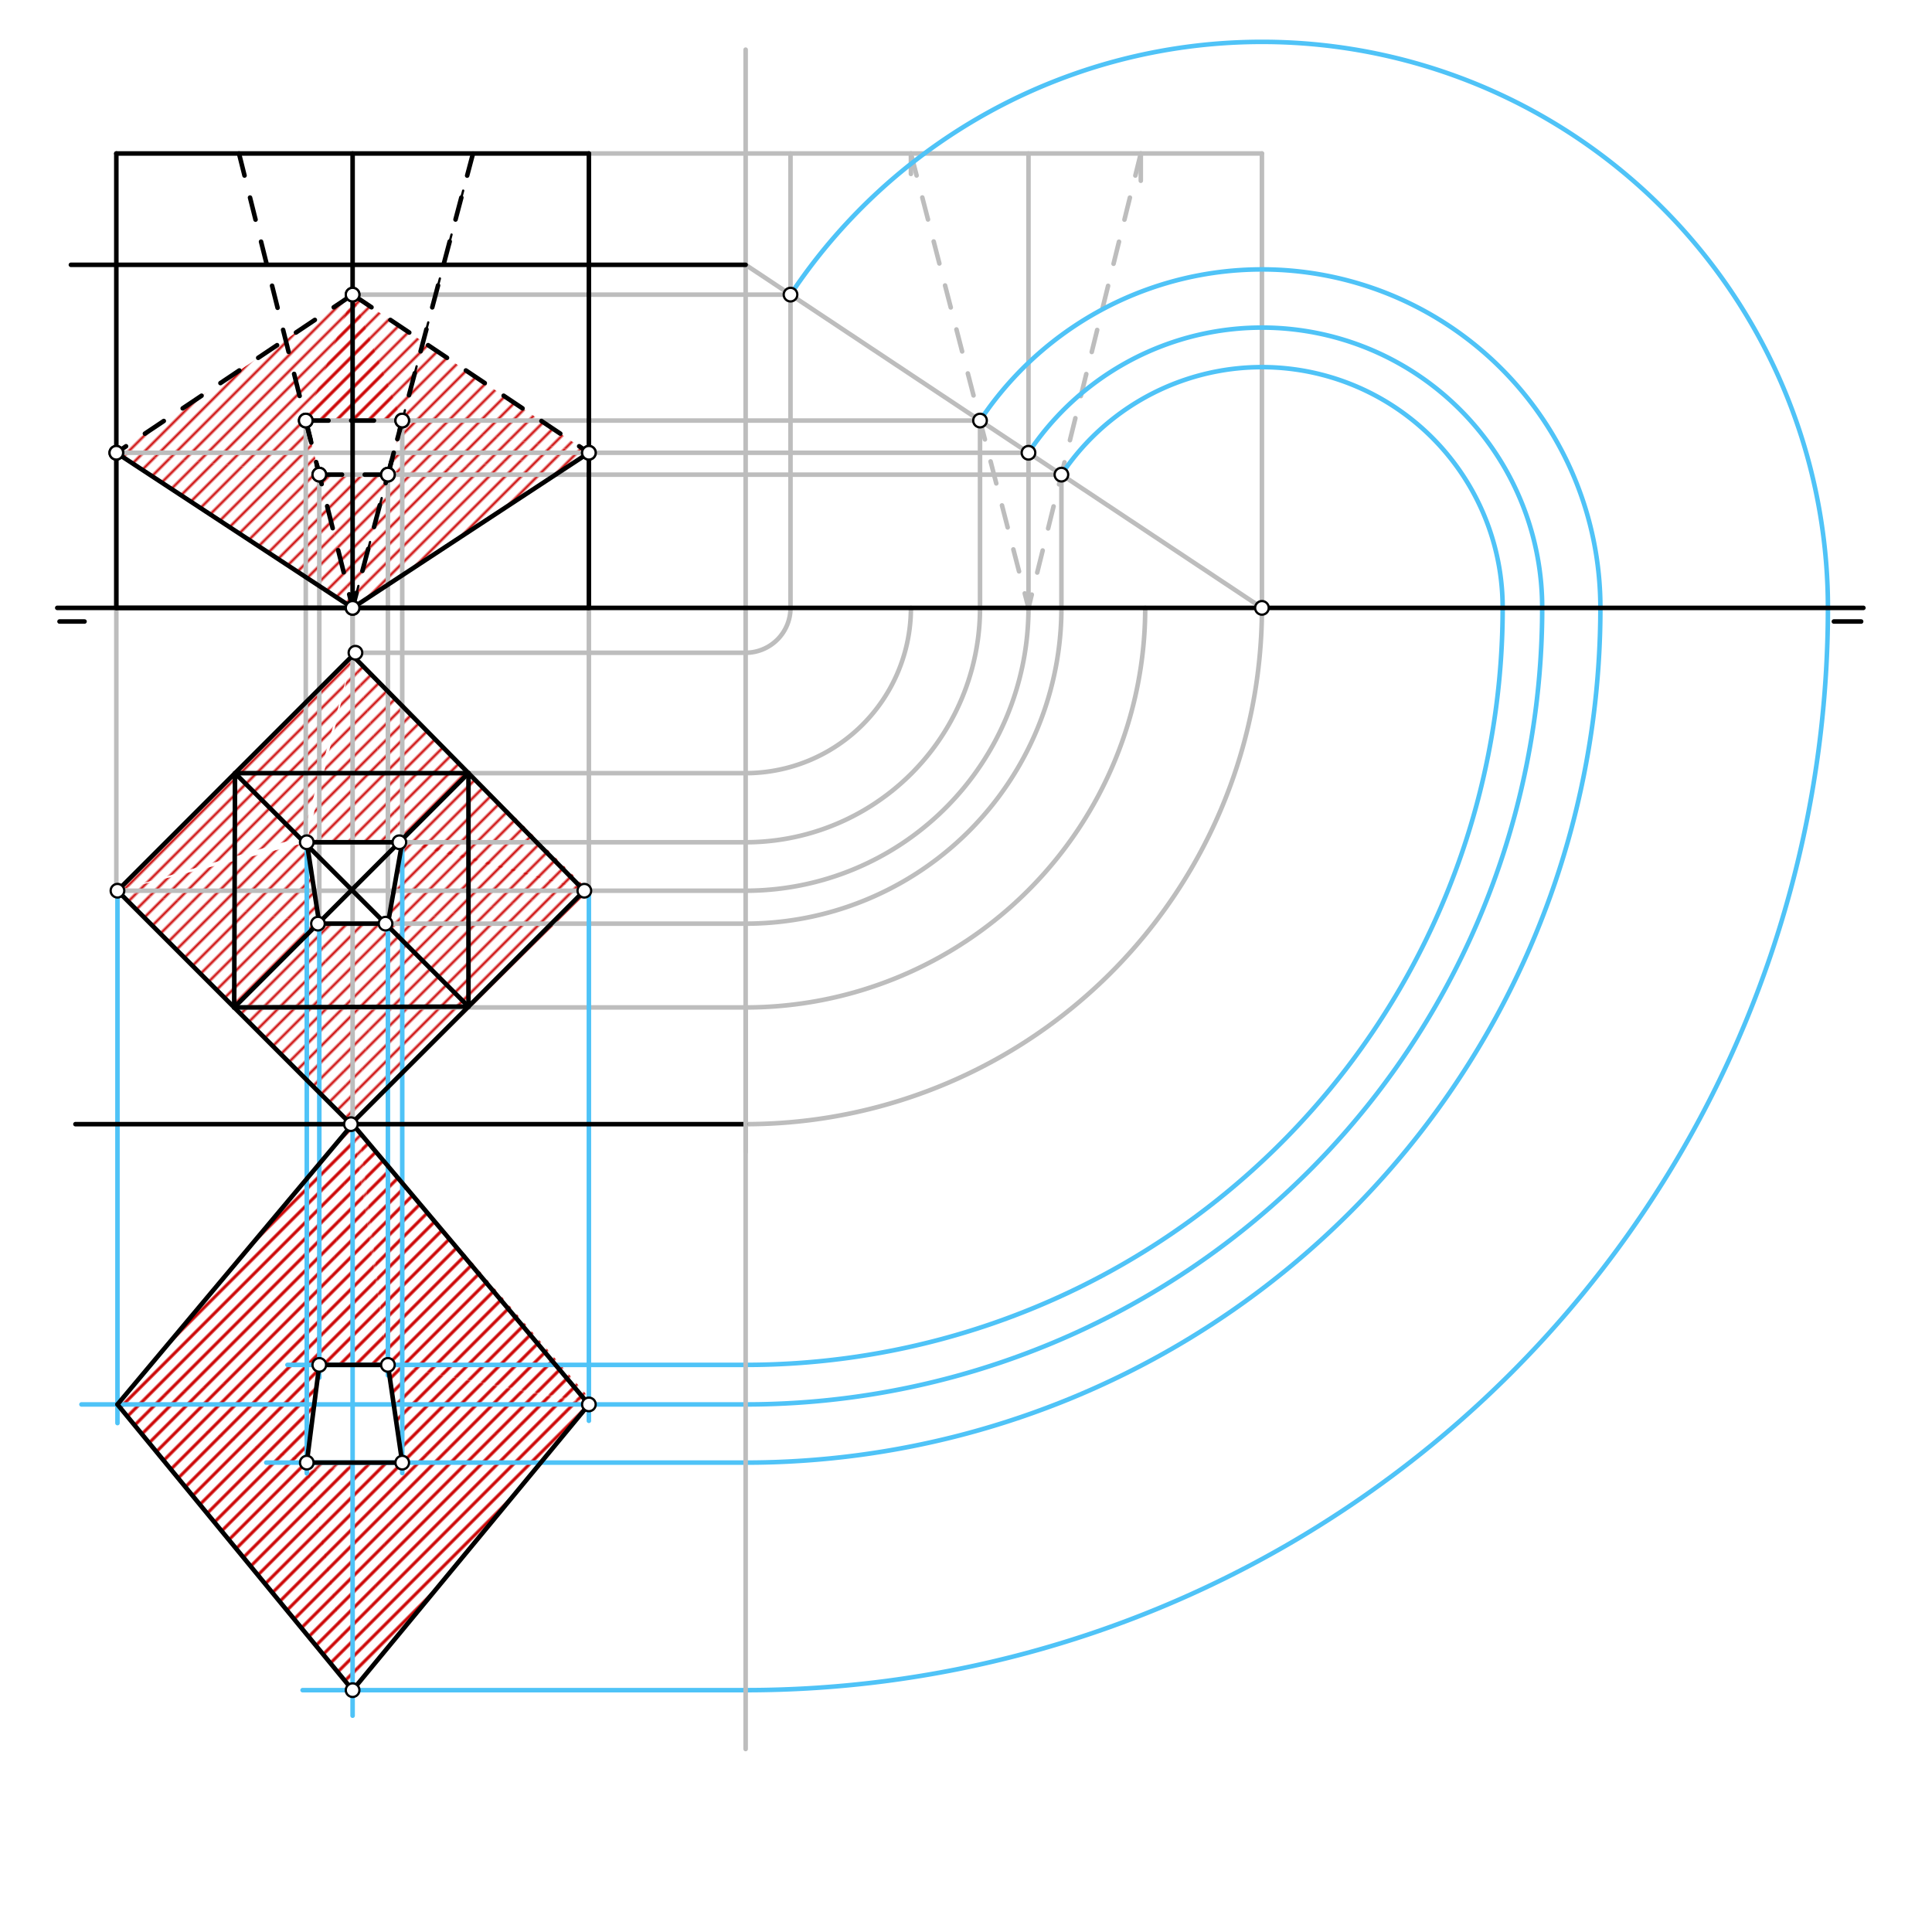 <svg xmlns="http://www.w3.org/2000/svg" class="svg--1it" height="100%" preserveAspectRatio="xMidYMid meet" viewBox="0 0 850.394 850.394" width="100%"><defs><marker id="marker-arrow" markerHeight="16" markerUnits="userSpaceOnUse" markerWidth="24" orient="auto-start-reverse" refX="24" refY="4" viewBox="0 0 24 8"><path d="M 0 0 L 24 4 L 0 8 z" stroke="inherit"></path></marker></defs><g class="aux-layer--1FB"><g class="element--2qn"><defs><pattern height="5" id="fill_238_15pzrz__pattern-stripes" patternTransform="rotate(-45)" patternUnits="userSpaceOnUse" width="5"><rect fill="#CC0000" height="1" transform="translate(0,0)" width="5"></rect></pattern></defs><g fill="url(#fill_238_15pzrz__pattern-stripes)"><path d="M 140.543 406.558 L 51.703 392.062 L 135.036 370.729 L 140.543 406.558 Z" stroke="none"></path></g></g><g class="element--2qn"><defs><pattern height="5" id="fill_242_cxbrls__pattern-stripes" patternTransform="rotate(-45)" patternUnits="userSpaceOnUse" width="5"><rect fill="#CC0000" height="1" transform="translate(0,0)" width="5"></rect></pattern></defs><g fill="url(#fill_242_cxbrls__pattern-stripes)"><path d="M 51.703 392.062 L 140.543 406.558 L 155.203 494.813 L 51.703 392.062 Z" stroke="none"></path></g></g><g class="element--2qn"><defs><pattern height="5" id="fill_246_97eyy6__pattern-stripes" patternTransform="rotate(-45)" patternUnits="userSpaceOnUse" width="5"><rect fill="#CC0000" height="1" transform="translate(0,0)" width="5"></rect></pattern></defs><g fill="url(#fill_246_97eyy6__pattern-stripes)"><path d="M 155.203 494.813 L 140.543 406.558 L 170.743 406.558 L 155.203 494.813 Z" stroke="none"></path></g></g><g class="element--2qn"><defs><pattern height="5" id="fill_250_2winfk__pattern-stripes" patternTransform="rotate(-45)" patternUnits="userSpaceOnUse" width="5"><rect fill="#CC0000" height="1" transform="translate(0,0)" width="5"></rect></pattern></defs><g fill="url(#fill_250_2winfk__pattern-stripes)"><path d="M 155.203 494.813 L 170.743 406.558 L 259.203 392.062 L 155.203 494.813 Z" stroke="none"></path></g></g><g class="element--2qn"><defs><pattern height="5" id="fill_254_1pphus__pattern-stripes" patternTransform="rotate(-45)" patternUnits="userSpaceOnUse" width="5"><rect fill="#CC0000" height="1" transform="translate(0,0)" width="5"></rect></pattern></defs><g fill="url(#fill_254_1pphus__pattern-stripes)"><path d="M 259.203 392.062 L 170.743 406.558 L 178.8 369.113 L 259.203 392.062 Z" stroke="none"></path></g></g><g class="element--2qn"><defs><pattern height="5" id="fill_258_ggq5xd__pattern-stripes" patternTransform="rotate(-45)" patternUnits="userSpaceOnUse" width="5"><rect fill="#CC0000" height="1" transform="translate(0,0)" width="5"></rect></pattern></defs><g fill="url(#fill_258_ggq5xd__pattern-stripes)"><path d="M 259.203 392.062 L 177.052 370.729 L 155.203 288.563 L 259.203 392.062 Z" stroke="none"></path></g></g><g class="element--2qn"><defs><pattern height="5" id="fill_262_7r2azw__pattern-stripes" patternTransform="rotate(-45)" patternUnits="userSpaceOnUse" width="5"><rect fill="#CC0000" height="1" transform="translate(0,0)" width="5"></rect></pattern></defs><g fill="url(#fill_262_7r2azw__pattern-stripes)"><path d="M 155.203 288.563 L 177.052 370.729 L 135.036 370.729 L 155.203 288.563 Z" stroke="none"></path></g></g><g class="element--2qn"><defs><pattern height="5" id="fill_266_ef1thw__pattern-stripes" patternTransform="rotate(-45)" patternUnits="userSpaceOnUse" width="5"><rect fill="#CC0000" height="1" transform="translate(0,0)" width="5"></rect></pattern></defs><g fill="url(#fill_266_ef1thw__pattern-stripes)"><path d="M 155.203 288.563 L 133.2 368.312 L 51.703 392.062 L 155.203 288.563 Z" stroke="none"></path></g></g><g class="element--2qn"><defs><pattern height="5" id="fill_270_19ah8r__pattern-stripes" patternTransform="rotate(-45)" patternUnits="userSpaceOnUse" width="5"><rect fill="#CC0000" height="1" transform="translate(0,0)" width="5"></rect></pattern></defs><g fill="url(#fill_270_19ah8r__pattern-stripes)"><path d="M 51.203 199.289 L 140.543 208.92 L 155.203 267.562 L 51.203 199.289 Z" stroke="none"></path></g></g><g class="element--2qn"><defs><pattern height="5" id="fill_274_8hh196__pattern-stripes" patternTransform="rotate(-45)" patternUnits="userSpaceOnUse" width="5"><rect fill="#CC0000" height="1" transform="translate(0,0)" width="5"></rect></pattern></defs><g fill="url(#fill_274_8hh196__pattern-stripes)"><path d="M 140.543 208.92 L 155.203 267.562 L 170.743 208.92 L 140.543 208.92 Z" stroke="none"></path></g></g><g class="element--2qn"><defs><pattern height="5" id="fill_278_3379hy__pattern-stripes" patternTransform="rotate(-45)" patternUnits="userSpaceOnUse" width="5"><rect fill="#CC0000" height="1" transform="translate(0,0)" width="5"></rect></pattern></defs><g fill="url(#fill_278_3379hy__pattern-stripes)"><path d="M 170.743 208.92 L 155.203 267.562 L 259.203 199.289 L 170.743 208.92 Z" stroke="none"></path></g></g><g class="element--2qn"><defs><pattern height="5" id="fill_282_6sy9hw__pattern-stripes" patternTransform="rotate(-45)" patternUnits="userSpaceOnUse" width="5"><rect fill="#CC0000" height="1" transform="translate(0,0)" width="5"></rect></pattern></defs><g fill="url(#fill_282_6sy9hw__pattern-stripes)"><path d="M 170.743 208.92 L 259.203 199.289 L 177.052 185.113 L 170.743 208.92 Z" stroke="none"></path></g></g><g class="element--2qn"><defs><pattern height="5" id="fill_286_6u5ho5__pattern-stripes" patternTransform="rotate(-45)" patternUnits="userSpaceOnUse" width="5"><rect fill="#CC0000" height="1" transform="translate(0,0)" width="5"></rect></pattern></defs><g fill="url(#fill_286_6u5ho5__pattern-stripes)"><path d="M 177.052 185.113 L 259.203 199.289 L 155.203 129.686 L 177.052 185.113 Z" stroke="none"></path></g></g><g class="element--2qn"><defs><pattern height="5" id="fill_290_3s4t79__pattern-stripes" patternTransform="rotate(-45)" patternUnits="userSpaceOnUse" width="5"><rect fill="#CC0000" height="1" transform="translate(0,0)" width="5"></rect></pattern></defs><g fill="url(#fill_290_3s4t79__pattern-stripes)"><path d="M 177.052 185.113 L 155.203 129.686 L 134.591 185.113 L 177.052 185.113 Z" stroke="none"></path></g></g><g class="element--2qn"><defs><pattern height="5" id="fill_295_83uzqz__pattern-stripes" patternTransform="rotate(-45)" patternUnits="userSpaceOnUse" width="5"><rect fill="#CC0000" height="1" transform="translate(0,0)" width="5"></rect></pattern></defs><g fill="url(#fill_295_83uzqz__pattern-stripes)"><path d="M 134.591 185.113 L 155.203 129.686 L 51.203 199.289 L 140.543 208.92 L 134.591 185.113 Z" stroke="none"></path></g></g><g class="element--2qn"><defs><pattern height="5" id="fill_234_4oozni__pattern-stripes" patternTransform="rotate(-45)" patternUnits="userSpaceOnUse" width="5"><rect fill="#CC0000" height="1" transform="translate(0,0)" width="5"></rect></pattern></defs><g fill="url(#fill_234_4oozni__pattern-stripes)"><path d="M 51.203 199.289 L 155.203 129.686 L 134.591 185.113 L 177.052 185.113 L 155.203 129.686 L 51.203 199.289 Z" stroke="none"></path></g></g><g class="element--2qn"><defs><pattern height="5" id="fill_339_faf4pt__pattern-stripes" patternTransform="rotate(-45)" patternUnits="userSpaceOnUse" width="5"><rect fill="#CC0000" height="1" transform="translate(0,0)" width="5"></rect></pattern></defs><g fill="url(#fill_339_faf4pt__pattern-stripes)"><path d="M 155.203 494.813 L 140.543 600.774 L 51.703 618.177 L 155.203 494.813 Z" stroke="none"></path></g></g><g class="element--2qn"><defs><pattern height="5" id="fill_343_6ckq8b__pattern-stripes" patternTransform="rotate(-45)" patternUnits="userSpaceOnUse" width="5"><rect fill="#CC0000" height="1" transform="translate(0,0)" width="5"></rect></pattern></defs><g fill="url(#fill_343_6ckq8b__pattern-stripes)"><path d="M 155.203 494.813 L 140.543 600.774 L 51.703 618.177 L 155.203 494.813 Z" stroke="none"></path></g></g><g class="element--2qn"><defs><pattern height="5" id="fill_347_cu9lel__pattern-stripes" patternTransform="rotate(-45)" patternUnits="userSpaceOnUse" width="5"><rect fill="#CC0000" height="1" transform="translate(0,0)" width="5"></rect></pattern></defs><g fill="url(#fill_347_cu9lel__pattern-stripes)"><path d="M 140.543 600.774 L 155.203 494.813 L 170.743 600.774 L 140.543 600.774 Z" stroke="none"></path></g></g><g class="element--2qn"><defs><pattern height="5" id="fill_351_47hdpa__pattern-stripes" patternTransform="rotate(-45)" patternUnits="userSpaceOnUse" width="5"><rect fill="#CC0000" height="1" transform="translate(0,0)" width="5"></rect></pattern></defs><g fill="url(#fill_351_47hdpa__pattern-stripes)"><path d="M 170.743 600.774 L 155.203 494.813 L 140.543 600.774 L 170.743 600.774 Z" stroke="none"></path></g></g><g class="element--2qn"><defs><pattern height="5" id="fill_356_bsrge6__pattern-stripes" patternTransform="rotate(-45)" patternUnits="userSpaceOnUse" width="5"><rect fill="#CC0000" height="1" transform="translate(0,0)" width="5"></rect></pattern></defs><g fill="url(#fill_356_bsrge6__pattern-stripes)"><path d="M 170.743 600.774 L 158.203 497.391 L 158.203 497.391 L 259.203 618.177 L 170.743 600.774 Z" stroke="none"></path></g></g><g class="element--2qn"><defs><pattern height="5" id="fill_360_3af0r__pattern-stripes" patternTransform="rotate(-45)" patternUnits="userSpaceOnUse" width="5"><rect fill="#CC0000" height="1" transform="translate(0,0)" width="5"></rect></pattern></defs><g fill="url(#fill_360_3af0r__pattern-stripes)"><path d="M 170.743 600.774 L 155.203 494.813 L 261.203 617.391 L 170.743 600.774 Z" stroke="none"></path></g></g><g class="element--2qn"><defs><pattern height="5" id="fill_364_40qpwh__pattern-stripes" patternTransform="rotate(-45)" patternUnits="userSpaceOnUse" width="5"><rect fill="#CC0000" height="1" transform="translate(0,0)" width="5"></rect></pattern></defs><g fill="url(#fill_364_40qpwh__pattern-stripes)"><path d="M 170.743 600.774 L 259.203 618.177 L 177.052 643.791 L 170.743 600.774 Z" stroke="none"></path></g></g><g class="element--2qn"><defs><pattern height="5" id="fill_368_6vgach__pattern-stripes" patternTransform="rotate(-45)" patternUnits="userSpaceOnUse" width="5"><rect fill="#CC0000" height="1" transform="translate(0,0)" width="5"></rect></pattern></defs><g fill="url(#fill_368_6vgach__pattern-stripes)"><path d="M 170.743 600.774 L 177.052 643.791 L 259.203 618.177 L 170.743 600.774 Z" stroke="none"></path></g></g><g class="element--2qn"><defs><pattern height="5" id="fill_372_8avqt5__pattern-stripes" patternTransform="rotate(-45)" patternUnits="userSpaceOnUse" width="5"><rect fill="#CC0000" height="1" transform="translate(0,0)" width="5"></rect></pattern></defs><g fill="url(#fill_372_8avqt5__pattern-stripes)"><path d="M 177.052 643.791 L 259.203 618.177 L 155.203 743.944 L 177.052 643.791 Z" stroke="none"></path></g></g><g class="element--2qn"><defs><pattern height="5" id="fill_376_culfb7__pattern-stripes" patternTransform="rotate(-45)" patternUnits="userSpaceOnUse" width="5"><rect fill="#CC0000" height="1" transform="translate(0,0)" width="5"></rect></pattern></defs><g fill="url(#fill_376_culfb7__pattern-stripes)"><path d="M 177.052 643.791 L 259.203 618.177 L 155.203 743.944 L 177.052 643.791 Z" stroke="none"></path></g></g><g class="element--2qn"><defs><pattern height="5" id="fill_380_65m7mb__pattern-stripes" patternTransform="rotate(-45)" patternUnits="userSpaceOnUse" width="5"><rect fill="#CC0000" height="1" transform="translate(0,0)" width="5"></rect></pattern></defs><g fill="url(#fill_380_65m7mb__pattern-stripes)"><path d="M 135.036 643.791 L 177.052 643.791 L 155.203 743.944 L 135.036 643.791 Z" stroke="none"></path></g></g><g class="element--2qn"><defs><pattern height="5" id="fill_384_9r4r6__pattern-stripes" patternTransform="rotate(-45)" patternUnits="userSpaceOnUse" width="5"><rect fill="#CC0000" height="1" transform="translate(0,0)" width="5"></rect></pattern></defs><g fill="url(#fill_384_9r4r6__pattern-stripes)"><path d="M 135.203 647.391 L 177.052 643.791 L 155.203 743.944 L 135.203 647.391 Z" stroke="none"></path></g></g><g class="element--2qn"><defs><pattern height="5" id="fill_388_4ilb56__pattern-stripes" patternTransform="rotate(-45)" patternUnits="userSpaceOnUse" width="5"><rect fill="#CC0000" height="1" transform="translate(0,0)" width="5"></rect></pattern></defs><g fill="url(#fill_388_4ilb56__pattern-stripes)"><path d="M 155.203 743.944 L 135.036 643.791 L 51.703 618.177 L 155.203 743.944 Z" stroke="none"></path></g></g><g class="element--2qn"><defs><pattern height="5" id="fill_392_6qvm65__pattern-stripes" patternTransform="rotate(-45)" patternUnits="userSpaceOnUse" width="5"><rect fill="#CC0000" height="1" transform="translate(0,0)" width="5"></rect></pattern></defs><g fill="url(#fill_392_6qvm65__pattern-stripes)"><path d="M 135.203 643.391 L 51.703 618.177 L 155.203 743.944 L 135.203 643.391 Z" stroke="none"></path></g></g><g class="element--2qn"><defs><pattern height="5" id="fill_396_4s08v9__pattern-stripes" patternTransform="rotate(-45)" patternUnits="userSpaceOnUse" width="5"><rect fill="#CC0000" height="1" transform="translate(0,0)" width="5"></rect></pattern></defs><g fill="url(#fill_396_4s08v9__pattern-stripes)"><path d="M 140.543 600.774 L 51.703 618.177 L 135.036 643.791 L 140.543 600.774 Z" stroke="none"></path></g></g><g class="element--2qn"><defs><pattern height="5" id="fill_400_8rmvik__pattern-stripes" patternTransform="rotate(-45)" patternUnits="userSpaceOnUse" width="5"><rect fill="#CC0000" height="1" transform="translate(0,0)" width="5"></rect></pattern></defs><g fill="url(#fill_400_8rmvik__pattern-stripes)"><path d="M 140.543 600.774 L 51.703 618.177 L 135.036 643.791 L 140.543 600.774 Z" stroke="none"></path></g></g><g class="element--2qn"><line stroke="#BDBDBD" stroke-dasharray="none" stroke-linecap="round" stroke-width="2" x1="328.203" x2="328.203" y1="21.854" y2="507.188"></line></g><g class="element--2qn"><path d="M 328.203 494.813 A 227.25 227.25 0 0 0 555.453 267.562" fill="none" stroke="#BDBDBD" stroke-dasharray="none" stroke-linecap="round" stroke-width="2"></path></g><g class="element--2qn"><line stroke="#BDBDBD" stroke-dasharray="none" stroke-linecap="round" stroke-width="2" x1="328.203" x2="555.453" y1="116.562" y2="267.562"></line></g><g class="element--2qn"><line stroke="#BDBDBD" stroke-dasharray="none" stroke-linecap="round" stroke-width="2" x1="259.203" x2="555.453" y1="67.562" y2="67.562"></line></g><g class="element--2qn"><line stroke="#BDBDBD" stroke-dasharray="none" stroke-linecap="round" stroke-width="2" x1="555.453" x2="555.453" y1="267.562" y2="67.562"></line></g><g class="element--2qn"><line stroke="#BDBDBD" stroke-dasharray="none" stroke-linecap="round" stroke-width="2" x1="51.703" x2="328.203" y1="392.062" y2="392.062"></line></g><g class="element--2qn"><line stroke="#BDBDBD" stroke-dasharray="none" stroke-linecap="round" stroke-width="2" x1="156.453" x2="328.203" y1="287.313" y2="287.313"></line></g><g class="element--2qn"><path d="M 328.203 287.313 A 19.75 19.75 0 0 0 347.953 267.562" fill="none" stroke="#BDBDBD" stroke-dasharray="none" stroke-linecap="round" stroke-width="2"></path></g><g class="element--2qn"><path d="M 328.203 392.062 A 124.5 124.5 0 0 0 452.703 267.562" fill="none" stroke="#BDBDBD" stroke-dasharray="none" stroke-linecap="round" stroke-width="2"></path></g><g class="element--2qn"><line stroke="#BDBDBD" stroke-dasharray="none" stroke-linecap="round" stroke-width="2" x1="103.078" x2="328.203" y1="443.437" y2="443.437"></line></g><g class="element--2qn"><line stroke="#BDBDBD" stroke-dasharray="none" stroke-linecap="round" stroke-width="2" x1="452.703" x2="452.703" y1="267.562" y2="67.562"></line></g><g class="element--2qn"><line stroke="#BDBDBD" stroke-dasharray="none" stroke-linecap="round" stroke-width="2" x1="347.953" x2="347.953" y1="267.562" y2="67.562"></line></g><g class="element--2qn"><path d="M 328.203 443.437 A 175.875 175.875 0 0 0 504.078 267.562" fill="none" stroke="#BDBDBD" stroke-dasharray="none" stroke-linecap="round" stroke-width="2"></path></g><g class="element--2qn"><line stroke="#BDBDBD" stroke-dasharray="none" stroke-linecap="round" stroke-width="2" x1="502.139" x2="502.139" y1="79.562" y2="67.562"></line></g><g class="element--2qn"><line stroke="#BDBDBD" stroke-dasharray="10" stroke-linecap="round" stroke-width="2" x1="502.139" x2="452.703" y1="67.562" y2="267.562"></line></g><g class="element--2qn"><line stroke="#BDBDBD" stroke-dasharray="none" stroke-linecap="round" stroke-width="2" x1="206.203" x2="328.203" y1="340.312" y2="340.312"></line></g><g class="element--2qn"><path d="M 328.203 340.312 A 72.75 72.75 0 0 0 400.953 267.562" fill="none" stroke="#BDBDBD" stroke-dasharray="none" stroke-linecap="round" stroke-width="2"></path></g><g class="element--2qn"><line stroke="#BDBDBD" stroke-dasharray="none" stroke-linecap="round" stroke-width="2" x1="400.953" x2="400.953" y1="76.562" y2="67.562"></line></g><g class="element--2qn"><line stroke="#BDBDBD" stroke-dasharray="10" stroke-linecap="round" stroke-width="2" x1="400.953" x2="452.703" y1="67.562" y2="267.562"></line></g><g class="element--2qn"><line stroke="#BDBDBD" stroke-dasharray="none" stroke-linecap="round" stroke-width="2" x1="347.953" x2="155.203" y1="129.686" y2="129.686"></line></g><g class="element--2qn"><line stroke="#BDBDBD" stroke-dasharray="none" stroke-linecap="round" stroke-width="2" x1="431.369" x2="134.391" y1="185.113" y2="185.113"></line></g><g class="element--2qn"><line stroke="#BDBDBD" stroke-dasharray="none" stroke-linecap="round" stroke-width="2" x1="452.703" x2="51.203" y1="199.289" y2="199.289"></line></g><g class="element--2qn"><line stroke="#BDBDBD" stroke-dasharray="none" stroke-linecap="round" stroke-width="2" x1="467.198" x2="140.523" y1="208.92" y2="208.92"></line></g><g class="element--2qn"><line stroke="#BDBDBD" stroke-dasharray="none" stroke-linecap="round" stroke-width="2" x1="431.369" x2="431.369" y1="185.113" y2="267.562"></line></g><g class="element--2qn"><line stroke="#BDBDBD" stroke-dasharray="none" stroke-linecap="round" stroke-width="2" x1="467.198" x2="467.198" y1="208.92" y2="267.562"></line></g><g class="element--2qn"><path d="M 431.369 267.562 A 103.166 103.166 0 0 1 328.203 370.729" fill="none" stroke="#BDBDBD" stroke-dasharray="none" stroke-linecap="round" stroke-width="2"></path></g><g class="element--2qn"><path d="M 467.198 267.562 A 138.995 138.995 0 0 1 328.203 406.558" fill="none" stroke="#BDBDBD" stroke-dasharray="none" stroke-linecap="round" stroke-width="2"></path></g><g class="element--2qn"><line stroke="#BDBDBD" stroke-dasharray="none" stroke-linecap="round" stroke-width="2" x1="328.203" x2="135.036" y1="370.729" y2="370.729"></line></g><g class="element--2qn"><line stroke="#BDBDBD" stroke-dasharray="none" stroke-linecap="round" stroke-width="2" x1="328.203" x2="138.581" y1="406.558" y2="406.558"></line></g><g class="element--2qn"><line stroke="#BDBDBD" stroke-dasharray="none" stroke-linecap="round" stroke-width="2" x1="134.591" x2="134.591" y1="185.113" y2="370.729"></line></g><g class="element--2qn"><line stroke="#BDBDBD" stroke-dasharray="none" stroke-linecap="round" stroke-width="2" x1="140.543" x2="140.543" y1="208.92" y2="406.558"></line></g><g class="element--2qn"><line stroke="#BDBDBD" stroke-dasharray="none" stroke-linecap="round" stroke-width="2" x1="155.203" x2="155.203" y1="267.562" y2="287.313"></line></g><g class="element--2qn"><line stroke="#BDBDBD" stroke-dasharray="none" stroke-linecap="round" stroke-width="2" x1="170.743" x2="170.743" y1="208.92" y2="406.558"></line></g><g class="element--2qn"><line stroke="#BDBDBD" stroke-dasharray="none" stroke-linecap="round" stroke-width="2" x1="177.052" x2="177.052" y1="185.113" y2="370.729"></line></g><g class="element--2qn"><line stroke="#BDBDBD" stroke-dasharray="none" stroke-linecap="round" stroke-width="2" x1="259.203" x2="259.203" y1="267.562" y2="392.062"></line></g><g class="element--2qn"><line stroke="#BDBDBD" stroke-dasharray="none" stroke-linecap="round" stroke-width="2" x1="51.203" x2="51.203" y1="199.289" y2="392.062"></line></g><g class="element--2qn"><line stroke="#BDBDBD" stroke-dasharray="none" stroke-linecap="round" stroke-width="2" x1="155.203" x2="155.203" y1="267.562" y2="494.813"></line></g><g class="element--2qn"><path d="M 467.198 208.92 A 105.961 105.961 0 0 1 661.415 267.562" fill="none" stroke="#4FC3F7" stroke-dasharray="none" stroke-linecap="round" stroke-width="2"></path></g><g class="element--2qn"><path d="M 452.703 199.289 A 123.365 123.365 0 0 1 678.818 267.562" fill="none" stroke="#4FC3F7" stroke-dasharray="none" stroke-linecap="round" stroke-width="2"></path></g><g class="element--2qn"><path d="M 431.369 185.113 A 148.979 148.979 0 0 1 704.432 267.562" fill="none" stroke="#4FC3F7" stroke-dasharray="none" stroke-linecap="round" stroke-width="2"></path></g><g class="element--2qn"><path d="M 347.953 129.686 A 249.131 249.131 0 0 1 804.584 267.562" fill="none" stroke="#4FC3F7" stroke-dasharray="none" stroke-linecap="round" stroke-width="2"></path></g><g class="element--2qn"><path d="M 804.584 267.562 A 476.381 476.381 0 0 1 328.203 743.944" fill="none" stroke="#4FC3F7" stroke-dasharray="none" stroke-linecap="round" stroke-width="2"></path></g><g class="element--2qn"><path d="M 704.432 267.562 A 376.229 376.229 0 0 1 328.203 643.791" fill="none" stroke="#4FC3F7" stroke-dasharray="none" stroke-linecap="round" stroke-width="2"></path></g><g class="element--2qn"><path d="M 678.818 267.562 A 350.615 350.615 0 0 1 328.203 618.177" fill="none" stroke="#4FC3F7" stroke-dasharray="none" stroke-linecap="round" stroke-width="2"></path></g><g class="element--2qn"><path d="M 661.415 267.562 A 333.211 333.211 0 0 1 328.203 600.774" fill="none" stroke="#4FC3F7" stroke-dasharray="none" stroke-linecap="round" stroke-width="2"></path></g><g class="element--2qn"><line stroke="#4FC3F7" stroke-dasharray="none" stroke-linecap="round" stroke-width="2" x1="328.203" x2="126.521" y1="600.774" y2="600.774"></line></g><g class="element--2qn"><line stroke="#4FC3F7" stroke-dasharray="none" stroke-linecap="round" stroke-width="2" x1="328.203" x2="35.854" y1="618.177" y2="618.177"></line></g><g class="element--2qn"><line stroke="#4FC3F7" stroke-dasharray="none" stroke-linecap="round" stroke-width="2" x1="328.203" x2="117.188" y1="643.791" y2="643.791"></line></g><g class="element--2qn"><line stroke="#4FC3F7" stroke-dasharray="none" stroke-linecap="round" stroke-width="2" x1="328.203" x2="133.188" y1="743.944" y2="743.944"></line></g><g class="element--2qn"><line stroke="#4FC3F7" stroke-dasharray="none" stroke-linecap="round" stroke-width="2" x1="155.203" x2="155.203" y1="494.813" y2="755.188"></line></g><g class="element--2qn"><line stroke="#4FC3F7" stroke-dasharray="none" stroke-linecap="round" stroke-width="2" x1="135.036" x2="135.036" y1="370.729" y2="648.521"></line></g><g class="element--2qn"><line stroke="#4FC3F7" stroke-dasharray="none" stroke-linecap="round" stroke-width="2" x1="177.052" x2="177.052" y1="370.729" y2="648.391"></line></g><g class="element--2qn"><line stroke="#4FC3F7" stroke-dasharray="none" stroke-linecap="round" stroke-width="2" x1="140.543" x2="140.543" y1="406.558" y2="606.391"></line></g><g class="element--2qn"><line stroke="#4FC3F7" stroke-dasharray="none" stroke-linecap="round" stroke-width="2" x1="170.743" x2="170.743" y1="406.558" y2="605.391"></line></g><g class="element--2qn"><line stroke="#4FC3F7" stroke-dasharray="none" stroke-linecap="round" stroke-width="2" x1="259.203" x2="259.203" y1="392.062" y2="625.391"></line></g><g class="element--2qn"><line stroke="#4FC3F7" stroke-dasharray="none" stroke-linecap="round" stroke-width="2" x1="51.703" x2="51.703" y1="392.062" y2="626.391"></line></g><g class="element--2qn"><line stroke="#000000" stroke-dasharray="none" stroke-linecap="round" stroke-width="2" x1="155.203" x2="51.703" y1="494.813" y2="618.177"></line></g><g class="element--2qn"><line stroke="#000000" stroke-dasharray="none" stroke-linecap="round" stroke-width="2" x1="51.703" x2="155.203" y1="618.177" y2="743.944"></line></g><g class="element--2qn"><line stroke="#000000" stroke-dasharray="none" stroke-linecap="round" stroke-width="2" x1="155.203" x2="259.203" y1="743.944" y2="618.177"></line></g><g class="element--2qn"><line stroke="#000000" stroke-dasharray="none" stroke-linecap="round" stroke-width="2" x1="259.203" x2="155.203" y1="618.177" y2="494.813"></line></g><g class="element--2qn"><line stroke="#000000" stroke-dasharray="none" stroke-linecap="round" stroke-width="2" x1="170.743" x2="140.543" y1="600.774" y2="600.774"></line></g><g class="element--2qn"><line stroke="#000000" stroke-dasharray="none" stroke-linecap="round" stroke-width="2" x1="140.543" x2="135.036" y1="600.774" y2="643.791"></line></g><g class="element--2qn"><line stroke="#000000" stroke-dasharray="none" stroke-linecap="round" stroke-width="2" x1="135.036" x2="177.052" y1="643.791" y2="643.791"></line></g><g class="element--2qn"><line stroke="#000000" stroke-dasharray="none" stroke-linecap="round" stroke-width="2" x1="177.052" x2="170.743" y1="643.791" y2="600.774"></line></g><g class="element--2qn"><circle cx="155.203" cy="743.944" r="3" stroke="#000000" stroke-width="1" fill="#ffffff"></circle>}</g><g class="element--2qn"><circle cx="135.036" cy="643.791" r="3" stroke="#000000" stroke-width="1" fill="#ffffff"></circle>}</g><g class="element--2qn"><circle cx="177.052" cy="643.791" r="3" stroke="#000000" stroke-width="1" fill="#ffffff"></circle>}</g><g class="element--2qn"><circle cx="140.543" cy="600.774" r="3" stroke="#000000" stroke-width="1" fill="#ffffff"></circle>}</g><g class="element--2qn"><circle cx="170.743" cy="600.774" r="3" stroke="#000000" stroke-width="1" fill="#ffffff"></circle>}</g><g class="element--2qn"><circle cx="259.203" cy="618.177" r="3" stroke="#000000" stroke-width="1" fill="#ffffff"></circle>}</g></g><g class="main-layer--3Vd"><g class="element--2qn"><line stroke="#000000" stroke-dasharray="none" stroke-linecap="round" stroke-width="1" x1="25.203" x2="820.203" y1="267.562" y2="267.562"></line></g><g class="element--2qn"><line stroke="#000000" stroke-dasharray="none" stroke-linecap="round" stroke-width="1" x1="26.203" x2="37.203" y1="273.562" y2="273.562"></line></g><g class="element--2qn"><line stroke="#000000" stroke-dasharray="none" stroke-linecap="round" stroke-width="1" x1="807.203" x2="819.203" y1="273.562" y2="273.562"></line></g><g class="element--2qn"><line stroke="#000000" stroke-dasharray="none" stroke-linecap="round" stroke-width="1" x1="51.203" x2="51.203" y1="267.562" y2="67.562"></line></g><g class="element--2qn"><line stroke="#000000" stroke-dasharray="none" stroke-linecap="round" stroke-width="1" x1="51.203" x2="259.203" y1="67.562" y2="67.562"></line></g><g class="element--2qn"><line stroke="#000000" stroke-dasharray="none" stroke-linecap="round" stroke-width="1" x1="259.203" x2="259.203" y1="67.562" y2="267.562"></line></g><g class="element--2qn"><line stroke="#000000" stroke-dasharray="none" stroke-linecap="round" stroke-width="1" x1="155.203" x2="155.203" y1="67.562" y2="267.562"></line></g><g class="element--2qn"><line stroke="#000000" stroke-dasharray="10" stroke-linecap="round" stroke-width="1" x1="105.203" x2="155.203" y1="67.562" y2="267.562"></line></g><g class="element--2qn"><line stroke="#000000" stroke-dasharray="10" stroke-linecap="round" stroke-width="1" x1="155.203" x2="208.187" y1="267.562" y2="67.624"></line></g><g class="element--2qn"><line stroke="#000000" stroke-dasharray="none" stroke-linecap="round" stroke-width="1" x1="155.203" x2="51.703" y1="288.562" y2="392.062"></line></g><g class="element--2qn"><line stroke="#000000" stroke-dasharray="none" stroke-linecap="round" stroke-width="1" x1="51.703" x2="154.453" y1="392.062" y2="494.813"></line></g><g class="element--2qn"><line stroke="#000000" stroke-dasharray="none" stroke-linecap="round" stroke-width="1" x1="103.453" x2="206.203" y1="340.312" y2="443.063"></line></g><g class="element--2qn"><line stroke="#000000" stroke-dasharray="none" stroke-linecap="round" stroke-width="1" x1="103.078" x2="103.078" y1="443.438" y2="340.312"></line></g><g class="element--2qn"><line stroke="#000000" stroke-dasharray="none" stroke-linecap="round" stroke-width="1" x1="31.203" x2="328.203" y1="116.562" y2="116.562"></line></g><g class="element--2qn"><line stroke="#000000" stroke-dasharray="none" stroke-linecap="round" stroke-width="1" x1="155.203" x2="257.203" y1="288.562" y2="392.062"></line></g><g class="element--2qn"><line stroke="#000000" stroke-dasharray="none" stroke-linecap="round" stroke-width="1" x1="103.078" x2="206.203" y1="443.438" y2="340.312"></line></g><g class="element--2qn"><line stroke="#000000" stroke-dasharray="none" stroke-linecap="round" stroke-width="1" x1="154.453" x2="257.203" y1="494.813" y2="392.062"></line></g><g class="element--2qn"><line stroke="#000000" stroke-dasharray="none" stroke-linecap="round" stroke-width="1" x1="206.203" x2="103.078" y1="340.312" y2="340.312"></line></g><g class="element--2qn"><line stroke="#000000" stroke-dasharray="none" stroke-linecap="round" stroke-width="1" x1="206.203" x2="206.203" y1="443.063" y2="340.312"></line></g><g class="element--2qn"><line stroke="#000000" stroke-dasharray="none" stroke-linecap="round" stroke-width="1" x1="33.203" x2="328.203" y1="494.813" y2="494.813"></line></g><g class="element--2qn"><line stroke="#000000" stroke-dasharray="none" stroke-linecap="round" stroke-width="2" x1="51.203" x2="259.203" y1="67.562" y2="67.562"></line></g><g class="element--2qn"><line stroke="#000000" stroke-dasharray="none" stroke-linecap="round" stroke-width="2" x1="259.203" x2="259.203" y1="267.562" y2="67.562"></line></g><g class="element--2qn"><line stroke="#000000" stroke-dasharray="none" stroke-linecap="round" stroke-width="2" x1="51.203" x2="51.203" y1="267.562" y2="67.562"></line></g><g class="element--2qn"><line stroke="#000000" stroke-dasharray="none" stroke-linecap="round" stroke-width="2" x1="51.203" x2="259.203" y1="267.562" y2="267.562"></line></g><g class="element--2qn"><line stroke="#000000" stroke-dasharray="none" stroke-linecap="round" stroke-width="2" x1="155.203" x2="155.203" y1="67.562" y2="267.562"></line></g><g class="element--2qn"><line stroke="#000000" stroke-dasharray="none" stroke-linecap="round" stroke-width="2" x1="155.203" x2="51.703" y1="288.562" y2="392.062"></line></g><g class="element--2qn"><line stroke="#000000" stroke-dasharray="none" stroke-linecap="round" stroke-width="2" x1="154.453" x2="51.703" y1="494.813" y2="392.062"></line></g><g class="element--2qn"><line stroke="#000000" stroke-dasharray="none" stroke-linecap="round" stroke-width="2" x1="154.453" x2="257.203" y1="494.813" y2="392.062"></line></g><g class="element--2qn"><line stroke="#000000" stroke-dasharray="none" stroke-linecap="round" stroke-width="2" x1="257.203" x2="155.203" y1="392.062" y2="288.562"></line></g><g class="element--2qn"><line stroke="#000000" stroke-dasharray="none" stroke-linecap="round" stroke-width="2" x1="206.203" x2="103.453" y1="340.312" y2="340.312"></line></g><g class="element--2qn"><line stroke="#000000" stroke-dasharray="none" stroke-linecap="round" stroke-width="2" x1="103.453" x2="103.078" y1="340.312" y2="443.438"></line></g><g class="element--2qn"><line stroke="#000000" stroke-dasharray="none" stroke-linecap="round" stroke-width="2" x1="206.203" x2="206.203" y1="340.312" y2="443.063"></line></g><g class="element--2qn"><line stroke="#000000" stroke-dasharray="none" stroke-linecap="round" stroke-width="2" x1="103.453" x2="206.203" y1="340.312" y2="443.063"></line></g><g class="element--2qn"><line stroke="#000000" stroke-dasharray="none" stroke-linecap="round" stroke-width="2" x1="206.203" x2="103.078" y1="340.312" y2="443.438"></line></g><g class="element--2qn"><line stroke="#000000" stroke-dasharray="none" stroke-linecap="round" stroke-width="2" x1="31.203" x2="328.203" y1="116.562" y2="116.562"></line></g><g class="element--2qn"><line stroke="#000000" stroke-dasharray="none" stroke-linecap="round" stroke-width="2" x1="33.203" x2="328.203" y1="494.813" y2="494.813"></line></g><g class="element--2qn"><line stroke="#000000" stroke-dasharray="10" stroke-linecap="round" stroke-width="2" x1="105.203" x2="155.203" y1="67.562" y2="267.562"></line></g><g class="element--2qn"><line stroke="#000000" stroke-dasharray="10" stroke-linecap="round" stroke-width="2" x1="208.187" x2="155.203" y1="67.624" y2="267.562"></line></g><g class="element--2qn"><line stroke="#000000" stroke-dasharray="none" stroke-linecap="round" stroke-width="2" x1="25.203" x2="820.203" y1="267.562" y2="267.562"></line></g><g class="element--2qn"><line stroke="#000000" stroke-dasharray="none" stroke-linecap="round" stroke-width="2" x1="26.203" x2="37.203" y1="273.562" y2="273.562"></line></g><g class="element--2qn"><line stroke="#000000" stroke-dasharray="none" stroke-linecap="round" stroke-width="2" x1="807.203" x2="819.203" y1="273.562" y2="273.562"></line></g><g class="element--2qn"><line stroke="#000000" stroke-dasharray="none" stroke-linecap="round" stroke-width="2" x1="103.078" x2="206.203" y1="443.437" y2="443.062"></line></g><g class="element--2qn"><line stroke="#000000" stroke-dasharray="10" stroke-linecap="round" stroke-width="2" x1="155.203" x2="51.203" y1="129.686" y2="199.289"></line></g><g class="element--2qn"><line stroke="#000000" stroke-dasharray="10" stroke-linecap="round" stroke-width="2" x1="155.203" x2="259.203" y1="129.686" y2="199.289"></line></g><g class="element--2qn"><line stroke="#000000" stroke-dasharray="none" stroke-linecap="round" stroke-width="2" x1="259.203" x2="155.203" y1="199.289" y2="267.562"></line></g><g class="element--2qn"><line stroke="#000000" stroke-dasharray="none" stroke-linecap="round" stroke-width="2" x1="155.203" x2="51.203" y1="267.562" y2="199.289"></line></g><g class="element--2qn"><line stroke="#000000" stroke-dasharray="10" stroke-linecap="round" stroke-width="2" x1="134.591" x2="177.052" y1="185.113" y2="185.113"></line></g><g class="element--2qn"><line stroke="#000000" stroke-dasharray="10" stroke-linecap="round" stroke-width="2" x1="134.591" x2="140.543" y1="185.113" y2="208.92"></line></g><g class="element--2qn"><line stroke="#000000" stroke-dasharray="10" stroke-linecap="round" stroke-width="2" x1="170.743" x2="177.052" y1="208.92" y2="185.113"></line></g><g class="element--2qn"><line stroke="#000000" stroke-dasharray="10" stroke-linecap="round" stroke-width="2" x1="140.543" x2="170.743" y1="208.92" y2="208.92"></line></g><g class="element--2qn"><line stroke="#000000" stroke-dasharray="none" stroke-linecap="round" stroke-width="2" x1="177.052" x2="135.036" y1="370.729" y2="370.729"></line></g><g class="element--2qn"><line stroke="#000000" stroke-dasharray="none" stroke-linecap="round" stroke-width="2" x1="140.543" x2="135.036" y1="406.558" y2="370.729"></line></g><g class="element--2qn"><line stroke="#000000" stroke-dasharray="none" stroke-linecap="round" stroke-width="2" x1="140.543" x2="170.743" y1="406.558" y2="406.558"></line></g><g class="element--2qn"><line stroke="#000000" stroke-dasharray="none" stroke-linecap="round" stroke-width="2" x1="177.052" x2="170.743" y1="370.729" y2="406.558"></line></g><g class="element--2qn"><line stroke="#BDBDBD" stroke-dasharray="none" stroke-linecap="round" stroke-width="2" x1="328.203" x2="328.203" y1="443.437" y2="769.854"></line></g><g class="element--2qn"><circle cx="347.953" cy="129.686" r="3" stroke="#000000" stroke-width="1" fill="#ffffff"></circle>}</g><g class="element--2qn"><circle cx="431.369" cy="185.113" r="3" stroke="#000000" stroke-width="1" fill="#ffffff"></circle>}</g><g class="element--2qn"><circle cx="452.703" cy="199.289" r="3" stroke="#000000" stroke-width="1" fill="#ffffff"></circle>}</g><g class="element--2qn"><circle cx="467.198" cy="208.92" r="3" stroke="#000000" stroke-width="1" fill="#ffffff"></circle>}</g><g class="element--2qn"><circle cx="555.453" cy="267.562" r="3" stroke="#000000" stroke-width="1" fill="#ffffff"></circle>}</g><g class="element--2qn"><circle cx="155.203" cy="129.686" r="3" stroke="#000000" stroke-width="1" fill="#ffffff"></circle>}</g><g class="element--2qn"><circle cx="177.052" cy="185.113" r="3" stroke="#000000" stroke-width="1" fill="#ffffff"></circle>}</g><g class="element--2qn"><circle cx="134.591" cy="185.113" r="3" stroke="#000000" stroke-width="1" fill="#ffffff"></circle>}</g><g class="element--2qn"><circle cx="259.203" cy="199.289" r="3" stroke="#000000" stroke-width="1" fill="#ffffff"></circle>}</g><g class="element--2qn"><circle cx="51.203" cy="199.289" r="3" stroke="#000000" stroke-width="1" fill="#ffffff"></circle>}</g><g class="element--2qn"><circle cx="170.743" cy="208.92" r="3" stroke="#000000" stroke-width="1" fill="#ffffff"></circle>}</g><g class="element--2qn"><circle cx="140.543" cy="208.92" r="3" stroke="#000000" stroke-width="1" fill="#ffffff"></circle>}</g><g class="element--2qn"><circle cx="155.203" cy="267.562" r="3" stroke="#000000" stroke-width="1" fill="#ffffff"></circle>}</g><g class="element--2qn"><circle cx="135.036" cy="370.729" r="3" stroke="#000000" stroke-width="1" fill="#ffffff"></circle>}</g><g class="element--2qn"><circle cx="175.787" cy="370.729" r="3" stroke="#000000" stroke-width="1" fill="#ffffff"></circle>}</g><g class="element--2qn"><circle cx="139.958" cy="406.558" r="3" stroke="#000000" stroke-width="1" fill="#ffffff"></circle>}</g><g class="element--2qn"><circle cx="169.698" cy="406.558" r="3" stroke="#000000" stroke-width="1" fill="#ffffff"></circle>}</g><g class="element--2qn"><circle cx="155.203" cy="129.686" r="3" stroke="#000000" stroke-width="1" fill="#ffffff"></circle>}</g><g class="element--2qn"><circle cx="156.453" cy="287.313" r="3" stroke="#000000" stroke-width="1" fill="#ffffff"></circle>}</g><g class="element--2qn"><circle cx="134.591" cy="185.113" r="3" stroke="#000000" stroke-width="1" fill="#ffffff"></circle>}</g><g class="element--2qn"><circle cx="177.052" cy="185.113" r="3" stroke="#000000" stroke-width="1" fill="#ffffff"></circle>}</g><g class="element--2qn"><circle cx="140.543" cy="208.92" r="3" stroke="#000000" stroke-width="1" fill="#ffffff"></circle>}</g><g class="element--2qn"><circle cx="170.743" cy="208.92" r="3" stroke="#000000" stroke-width="1" fill="#ffffff"></circle>}</g><g class="element--2qn"><circle cx="51.203" cy="199.289" r="3" stroke="#000000" stroke-width="1" fill="#ffffff"></circle>}</g><g class="element--2qn"><circle cx="259.203" cy="199.289" r="3" stroke="#000000" stroke-width="1" fill="#ffffff"></circle>}</g><g class="element--2qn"><circle cx="257.203" cy="392.062" r="3" stroke="#000000" stroke-width="1" fill="#ffffff"></circle>}</g><g class="element--2qn"><circle cx="51.703" cy="392.062" r="3" stroke="#000000" stroke-width="1" fill="#ffffff"></circle>}</g><g class="element--2qn"><circle cx="154.453" cy="494.813" r="3" stroke="#000000" stroke-width="1" fill="#ffffff"></circle>}</g><g class="element--2qn"><circle cx="155.203" cy="267.562" r="3" stroke="#000000" stroke-width="1" fill="#ffffff"></circle>}</g></g><g class="snaps-layer--2PT"></g><g class="temp-layer--rAP"></g></svg>